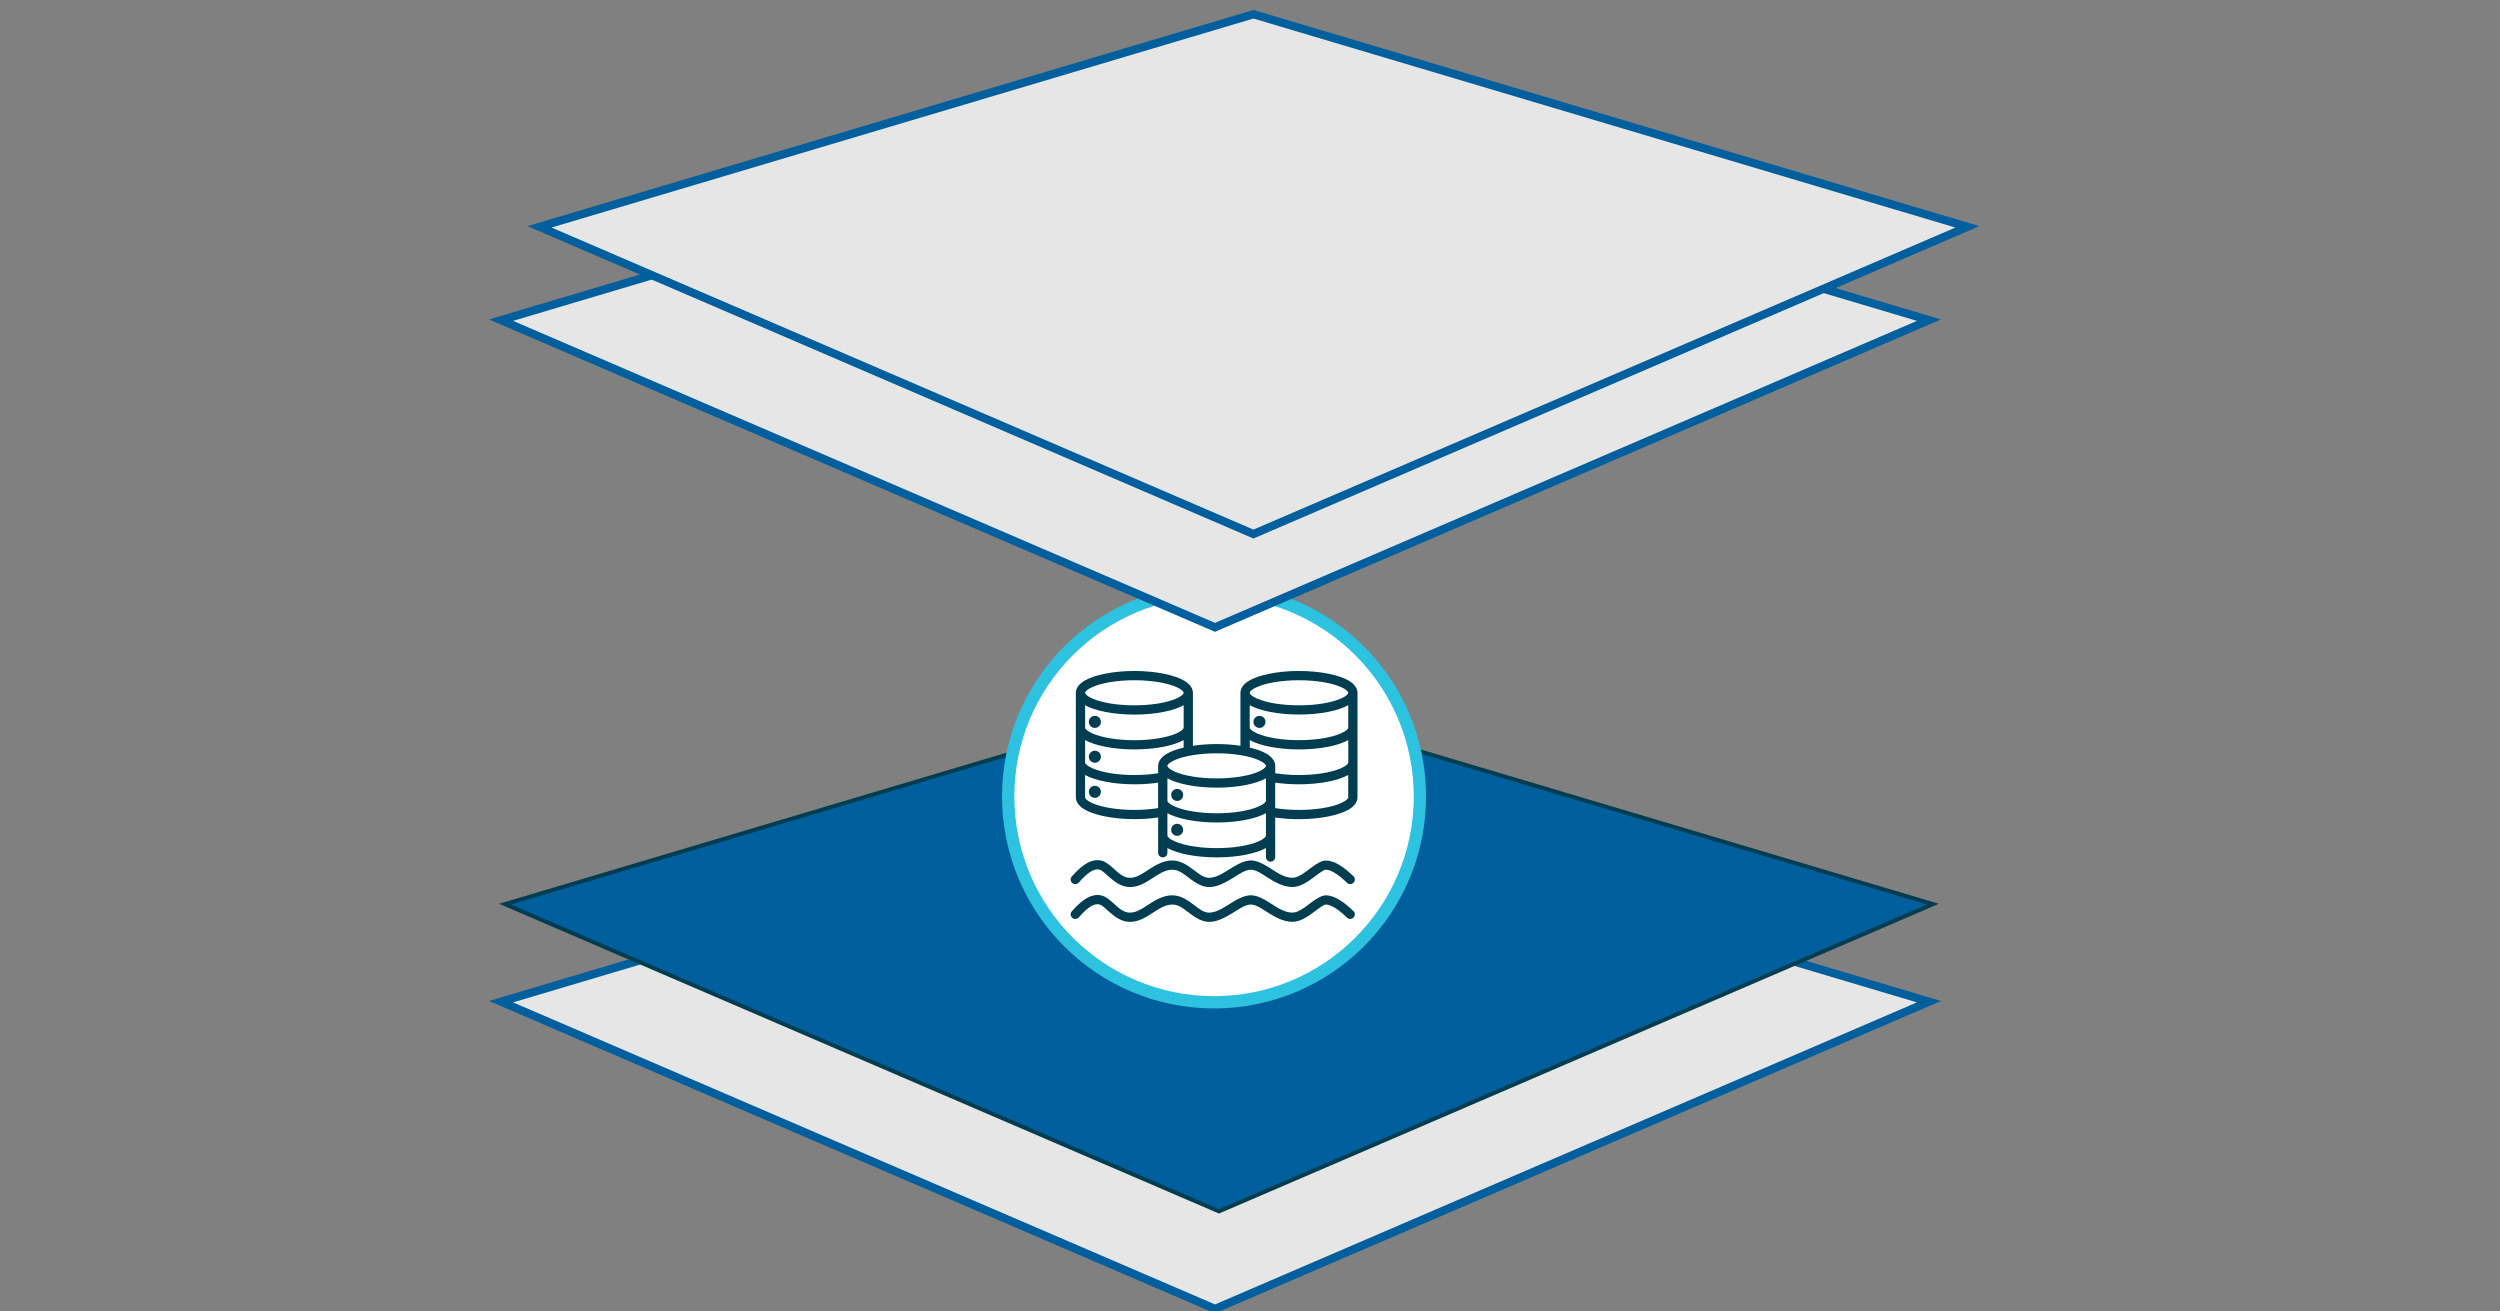 <?xml version="1.0" encoding="UTF-8"?>
<svg xmlns="http://www.w3.org/2000/svg" id="Layer_1" data-name="Layer 1" viewBox="0 0 610 320">
  <rect x="0" y="0" width="610" height="320" fill="#808080" stroke="none"/>
  <defs>
    <style>
      .cls-1 {
        fill: #003d50;
        fill-rule: evenodd;
      }

      .cls-2 {
        fill: #e6e6e6;
        stroke: #005f9c;
        stroke-width: 2px;
      }

      .cls-2, .cls-3, .cls-4 {
        stroke-miterlimit: 10;
      }

      .cls-3 {
        fill: #fff;
        stroke: #2cc2e0;
        stroke-width: 3px;
      }

      .cls-4 {
        fill: #005f9c;
        stroke: #003d50;
      }
    </style>
  </defs>
  <polygon class="cls-2" points="296.46 319.37 122.26 244.41 296.46 192.54 470.66 244.41 296.46 319.37"></polygon>
  <polygon class="cls-4" points="297.43 295.56 123.23 220.61 297.43 168.74 471.62 220.61 297.43 295.56"></polygon>
  <circle class="cls-3" cx="296.23" cy="194.33" r="50.23"></circle>
  <polygon class="cls-2" points="296.46 153.07 122.26 78.12 296.46 26.25 470.66 78.12 296.46 153.07"></polygon>
  <polygon class="cls-2" points="305.84 130.31 131.64 55.35 305.84 3.48 480.04 55.35 305.84 130.31"></polygon>
  <path class="cls-1" d="M262.51,169.04c0-1.01.64-2.05,2.01-2.89,2.3-1.41,6.93-2.43,12.27-2.43s9.97,1.02,12.27,2.43c1.36.84,2.01,1.88,2.01,2.89v12.93c1.76-.27,3.73-.42,5.8-.42s4.04.15,5.8.42v-12.93c0-1.01.64-2.05,2.01-2.89,2.3-1.41,6.93-2.43,12.27-2.43s9.97,1.02,12.27,2.43c1.36.84,2.01,1.88,2.01,2.89v25.52c0,1.01-.64,2.05-2.01,2.89-2.3,1.41-6.93,2.43-12.27,2.43-2.08,0-4.04-.15-5.8-.41v9.65c0,.62-.51,1.13-1.13,1.13s-1.13-.51-1.13-1.13v-2.2c-2.38,1.34-6.87,2.28-12.02,2.28s-9.65-.95-12.02-2.28v1.15c0,.62-.51,1.13-1.13,1.13s-1.13-.51-1.13-1.13v-8.61c-1.76.27-3.72.41-5.8.41-5.35,0-9.97-1.02-12.27-2.43-1.36-.84-2.01-1.88-2.01-2.89v-25.52ZM288.81,169.04c0-.19-.15-.34-.32-.51-.36-.34-.88-.65-1.54-.93-2.29-.99-5.99-1.62-10.16-1.62s-7.87.63-10.16,1.62c-.65.28-1.18.59-1.54.93-.18.17-.32.32-.32.51s.15.34.32.51c.36.34.88.65,1.54.93,2.29.99,5.99,1.62,10.16,1.62s7.87-.63,10.16-1.62c.65-.28,1.18-.59,1.54-.93.18-.17.32-.32.32-.51ZM288.81,177.55v-5.47c-2.38,1.34-6.87,2.28-12.02,2.28s-9.65-.95-12.02-2.28v5.47c0,.19.15.34.32.51.36.34.88.65,1.54.93,2.29.99,5.99,1.62,10.16,1.62s7.87-.63,10.16-1.62c.65-.28,1.18-.59,1.54-.93.18-.17.32-.32.32-.51ZM288.81,182.41v-1.83c-2.38,1.34-6.87,2.28-12.02,2.28s-9.65-.95-12.02-2.28v5.47c0,.19.15.34.32.51.36.34.88.65,1.54.93,2.29.99,5.99,1.62,10.16,1.62,2.09,0,4.06-.16,5.8-.44v-1.8c0-1.01.64-2.05,2.01-2.89,1.01-.62,2.46-1.16,4.22-1.57h0ZM304.93,182.41c1.76.41,3.21.96,4.22,1.57,1.36.84,2.01,1.88,2.01,2.89v1.8c1.74.28,3.71.44,5.8.44,4.17,0,7.87-.63,10.16-1.62.65-.28,1.18-.59,1.54-.93.18-.17.32-.32.32-.51v-5.47c-2.38,1.34-6.87,2.28-12.02,2.28s-9.65-.95-12.02-2.28v1.83ZM308.89,186.87c0-.19-.15-.34-.32-.51-.36-.34-.88-.65-1.54-.93-2.29-.99-5.99-1.62-10.16-1.62s-7.87.63-10.16,1.62c-.65.28-1.18.59-1.54.93-.18.17-.32.32-.32.51s.15.34.32.51c.36.34.88.65,1.54.93,2.29.99,5.99,1.62,10.16,1.62s7.87-.63,10.16-1.62c.65-.28,1.18-.59,1.54-.93.18-.17.32-.32.32-.51ZM304.93,172.07v5.47c0,.19.15.34.32.51.36.34.88.65,1.54.93,2.29.99,5.99,1.62,10.16,1.62s7.87-.63,10.16-1.62c.65-.28,1.18-.59,1.54-.93.18-.17.32-.32.32-.51v-5.47c-2.38,1.34-6.87,2.28-12.02,2.28s-9.65-.95-12.02-2.28h0ZM328.97,169.04c0-.19-.15-.34-.32-.51-.36-.34-.88-.65-1.54-.93-2.29-.99-5.99-1.62-10.16-1.62s-7.87.63-10.16,1.62c-.65.28-1.18.59-1.54.93-.18.17-.32.32-.32.51s.15.34.32.51c.36.34.88.65,1.54.93,2.29.99,5.99,1.62,10.16,1.62s7.87-.63,10.16-1.62c.65-.28,1.18-.59,1.54-.93.18-.17.32-.32.32-.51ZM311.15,197.18c1.74.28,3.71.44,5.8.44,4.17,0,7.87-.63,10.16-1.62.65-.28,1.18-.59,1.54-.93.18-.17.32-.32.32-.51v-5.47c-2.38,1.34-6.87,2.28-12.02,2.28-2.08,0-4.04-.15-5.8-.41v6.22ZM308.89,203.88v-5.47c-2.38,1.34-6.87,2.28-12.02,2.28s-9.65-.95-12.02-2.28v5.47c0,.19.15.34.32.51.36.34.88.65,1.54.93,2.29.99,5.99,1.62,10.16,1.62s7.87-.63,10.16-1.62c.65-.28,1.18-.59,1.54-.93.18-.17.32-.32.32-.51ZM264.76,189.09v5.47c0,.19.15.34.32.51.36.34.88.65,1.54.93,2.29.99,5.99,1.62,10.16,1.62,2.09,0,4.06-.16,5.8-.44v-6.22c-1.76.27-3.72.41-5.8.41-5.16,0-9.65-.95-12.02-2.28h0ZM308.89,195.38v-5.47c-2.38,1.34-6.87,2.28-12.02,2.28s-9.65-.95-12.02-2.28v5.47c0,.19.15.34.32.51.36.34.88.65,1.54.93,2.29.99,5.99,1.62,10.16,1.62s7.87-.63,10.16-1.62c.65-.28,1.18-.59,1.54-.93.18-.17.32-.32.32-.51ZM267.15,174.67c.81,0,1.47.66,1.47,1.47s-.66,1.47-1.47,1.47-1.47-.66-1.47-1.47.66-1.47,1.47-1.47ZM307.31,174.67c.81,0,1.47.66,1.47,1.47s-.66,1.47-1.47,1.47-1.47-.66-1.47-1.47.66-1.47,1.47-1.47ZM267.15,183.17c.81,0,1.47.66,1.47,1.47s-.66,1.47-1.47,1.47-1.47-.66-1.47-1.47.66-1.47,1.47-1.47ZM287.23,201c.81,0,1.47.66,1.47,1.47s-.66,1.47-1.47,1.47-1.47-.66-1.47-1.47.66-1.47,1.47-1.47ZM267.15,191.74c.81,0,1.47.66,1.47,1.47s-.66,1.47-1.47,1.47-1.47-.66-1.47-1.47.66-1.47,1.47-1.47h0ZM287.23,192.49c.81,0,1.47.66,1.47,1.47s-.66,1.47-1.47,1.47-1.47-.66-1.47-1.47.66-1.47,1.47-1.47h0ZM330.25,213.79c.44.44.44,1.16,0,1.6-.44.44-1.16.44-1.6,0-.68-.68-1.82-1.72-3.05-2.45-.69-.41-1.41-.73-2.07-.73-.33,0-.68.22-1.09.48-.6.38-1.25.9-1.93,1.41-1.62,1.21-3.42,2.34-5.16,2.33-2.17-.02-4.14-1.11-5.97-2.26-1.46-.92-2.79-1.92-4.12-1.96-1.3-.04-2.68.93-4.16,1.85-1.86,1.15-3.83,2.28-5.8,2.38-2,.09-3.68-1.08-5.35-2.35-1.24-.94-2.47-1.95-4.06-1.88-1.77.09-3.2,1.1-4.63,2.03-1.79,1.17-3.57,2.24-5.65,2.2-1.85-.04-3.38-1.08-4.72-2.24-.56-.48-1.08-.98-1.58-1.39-.37-.29-.71-.55-1.07-.63-.57-.13-1.17-.03-1.86.35-.91.5-1.93,1.4-3.16,2.81-.41.47-1.12.52-1.59.11-.47-.41-.52-1.12-.11-1.59,3.13-3.58,5.36-4.31,7.24-3.87.95.22,1.93,1,2.96,1.93,1.11,1,2.32,2.23,3.93,2.26,1.63.03,2.97-.92,4.37-1.83,1.76-1.15,3.57-2.29,5.76-2.39,2.13-.1,3.87,1.07,5.53,2.33,1.24.93,2.4,1.96,3.88,1.89,1.98-.09,3.91-1.57,5.74-2.67,1.54-.92,3.03-1.6,4.4-1.56,1.38.04,2.8.77,4.27,1.69,1.76,1.1,3.62,2.52,5.77,2.54.72,0,1.43-.32,2.14-.74.86-.51,1.69-1.17,2.47-1.76,1.32-.99,2.57-1.72,3.55-1.72,1.02,0,2.14.42,3.21,1.05,1.41.83,2.72,2.02,3.5,2.8h0ZM330.25,222.29c.44.44.44,1.16,0,1.6-.44.44-1.16.44-1.6,0-.68-.68-1.82-1.72-3.05-2.45-.69-.41-1.41-.73-2.07-.73-.33,0-.68.22-1.09.48-.6.38-1.25.9-1.93,1.41-1.62,1.21-3.42,2.34-5.16,2.33-2.17-.02-4.14-1.11-5.97-2.26-1.46-.92-2.79-1.92-4.12-1.96-1.3-.04-2.68.93-4.16,1.85-1.86,1.15-3.83,2.28-5.8,2.38-2,.09-3.68-1.08-5.35-2.35-1.24-.94-2.47-1.95-4.06-1.88-1.77.09-3.2,1.1-4.63,2.03-1.79,1.17-3.57,2.24-5.65,2.2-1.85-.04-3.38-1.08-4.72-2.24-.56-.48-1.08-.98-1.58-1.39-.37-.29-.71-.55-1.07-.63-.57-.13-1.17-.03-1.86.35-.91.5-1.93,1.4-3.16,2.81-.41.47-1.12.52-1.59.11-.47-.41-.52-1.12-.11-1.59,3.13-3.58,5.36-4.31,7.24-3.87.95.22,1.93,1,2.96,1.93,1.11,1,2.32,2.23,3.93,2.26,1.63.03,2.97-.92,4.37-1.83,1.76-1.15,3.57-2.29,5.76-2.39,2.13-.1,3.87,1.07,5.53,2.33,1.24.93,2.4,1.96,3.88,1.89,1.98-.09,3.91-1.57,5.74-2.67,1.54-.92,3.03-1.6,4.4-1.56,1.38.04,2.8.77,4.27,1.69,1.76,1.1,3.62,2.52,5.77,2.54.72,0,1.43-.32,2.14-.74.86-.51,1.69-1.17,2.47-1.76,1.32-.99,2.57-1.72,3.55-1.72,1.02,0,2.14.42,3.21,1.05,1.41.83,2.72,2.02,3.5,2.8h0Z"></path>
</svg>
